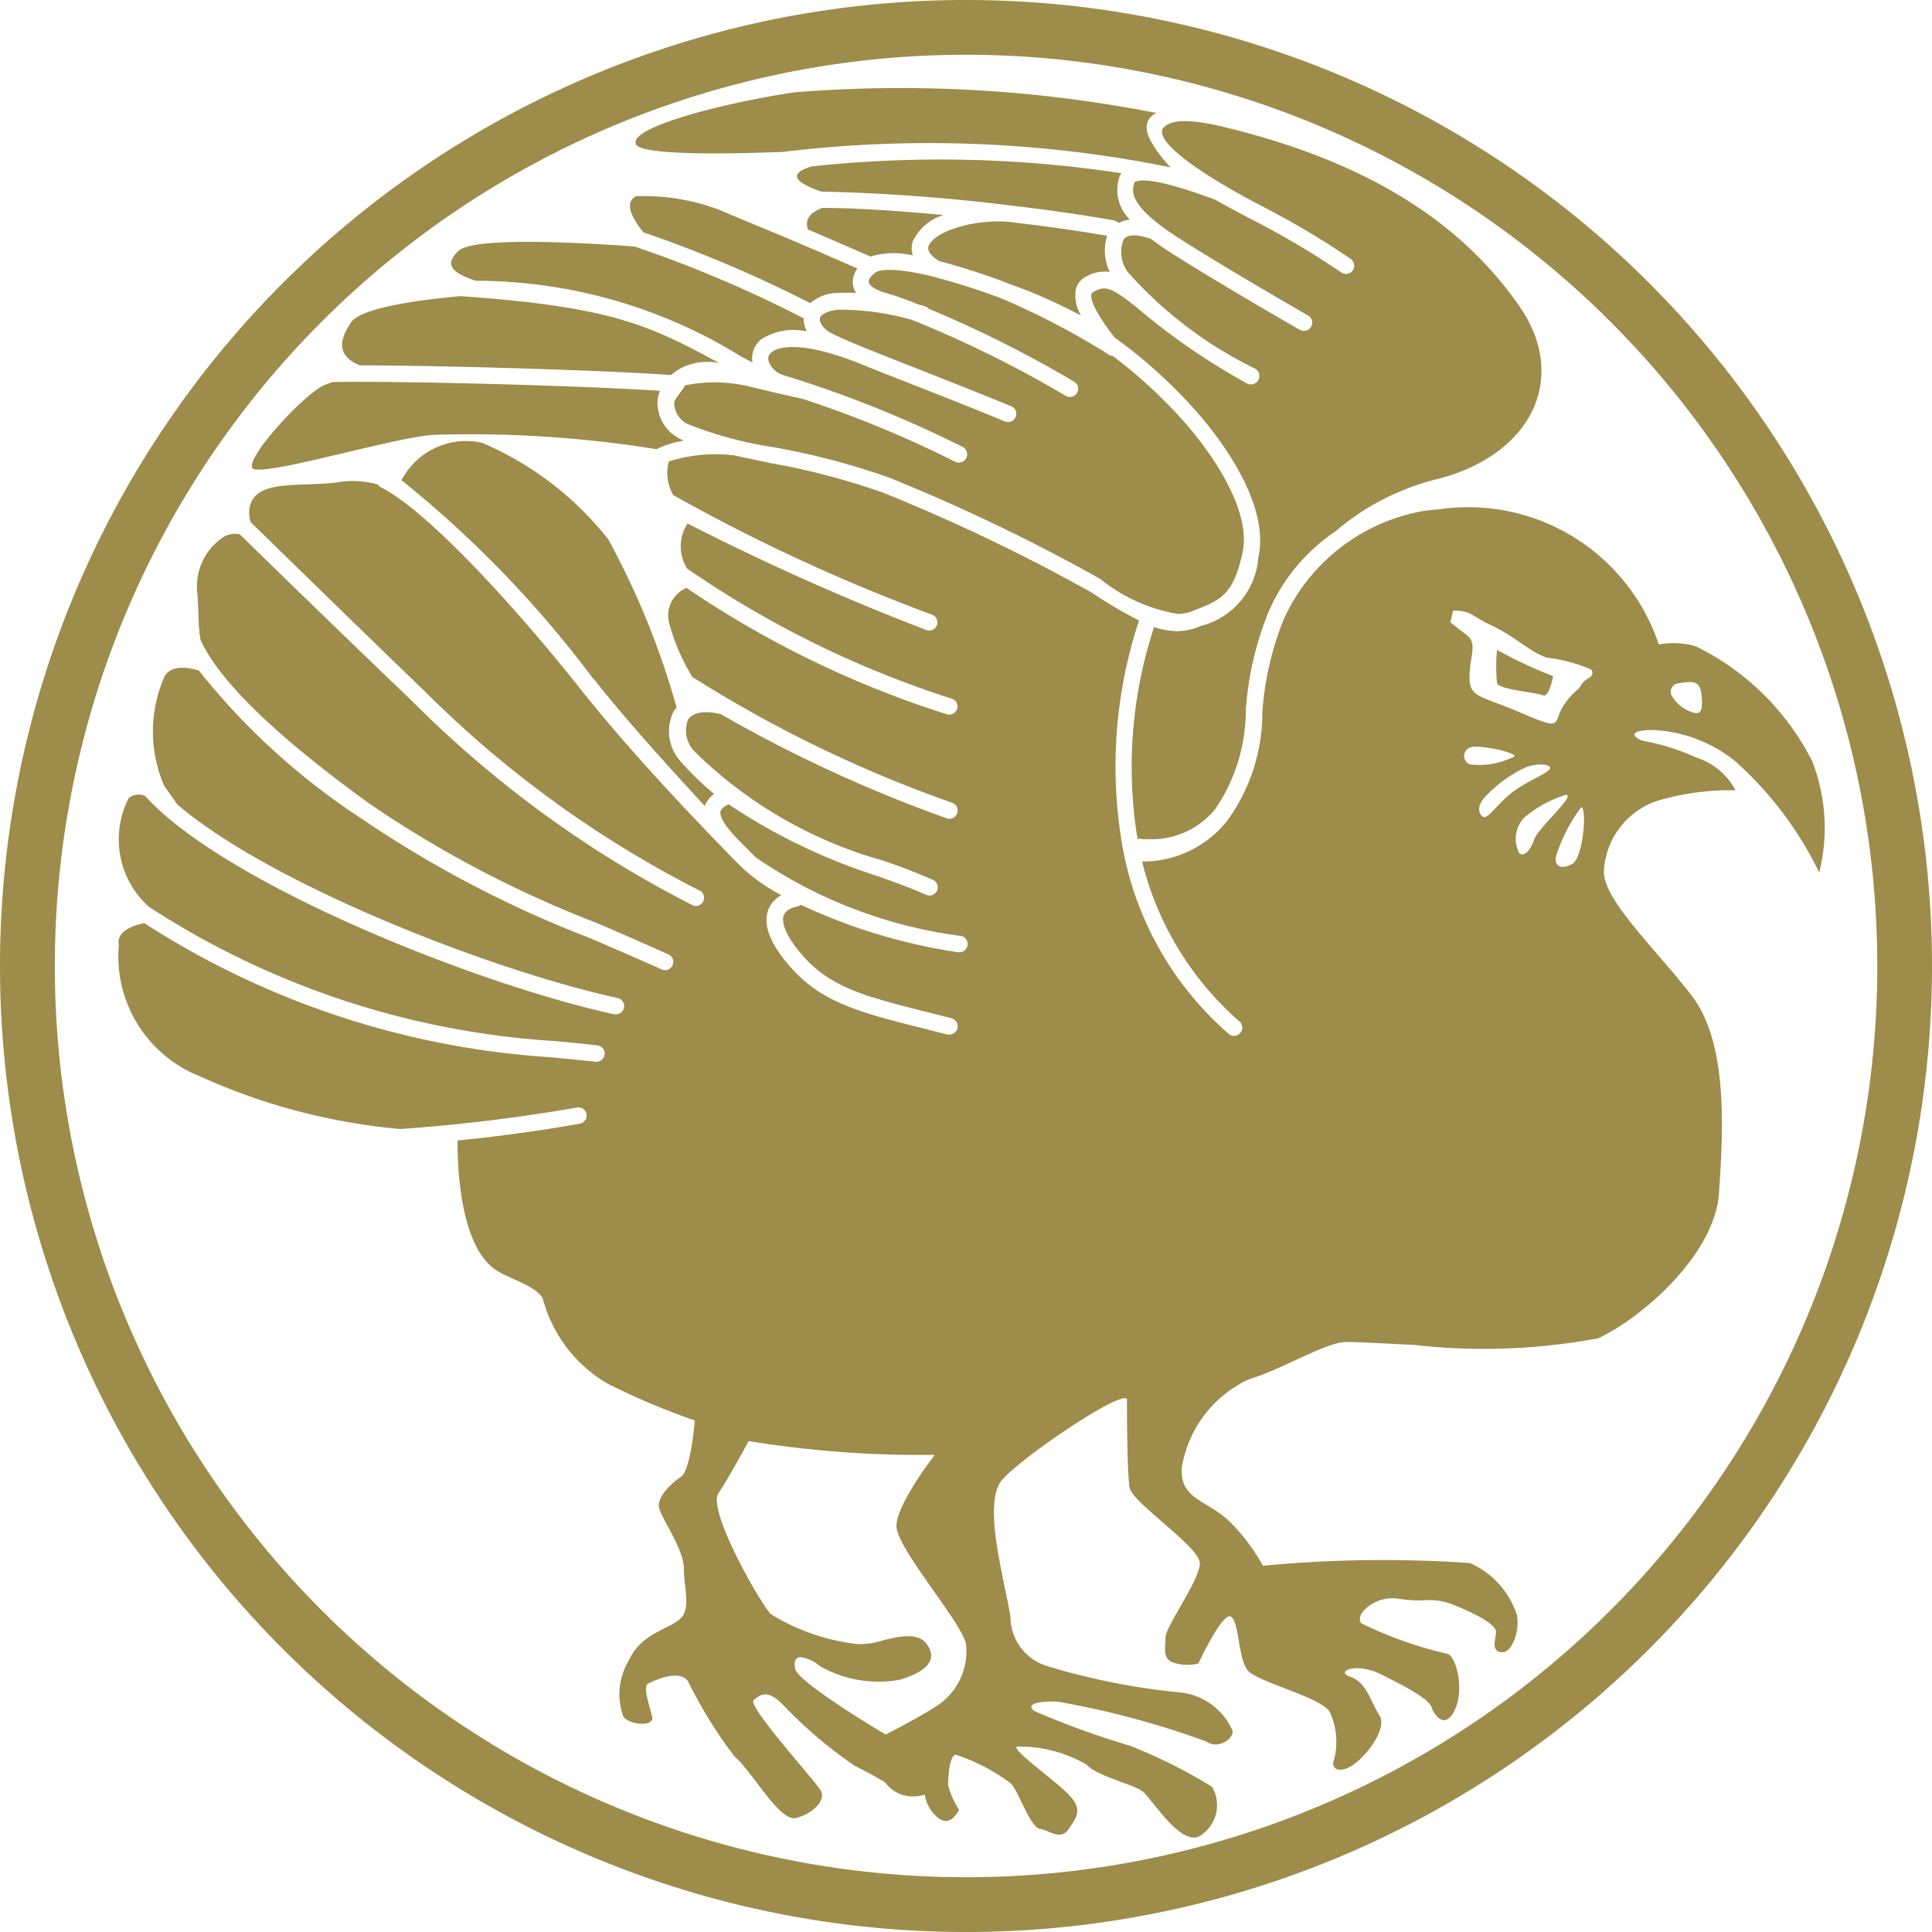 <svg xmlns="http://www.w3.org/2000/svg" width="320" height="320" viewBox="0 0 320 320"><defs><style>.a{fill:#9d8c4a;}</style></defs><title>logo</title><path class="a" d="M0,160A160,160,0,1,1,160,320,160,160,0,0,1,0,160Zm9.08,0A150.93,150.93,0,1,0,160,9.07,150.93,150.93,0,0,0,9.08,160Zm180,136.61c-1.59-1.13-7.49-2.49-9.08-4.31a21.89,21.89,0,0,0-11.61-3c-.68.69,6.81,5.91,8.85,8.18s1.14,3.4-.22,5.44-3.18.23-4.77,0-3.4-5.9-4.77-7.49a32,32,0,0,0-9.08-4.77c-1.14-.23-1.37,3.87-1.37,5a14.12,14.12,0,0,0,1.82,4.08s-1.36,3-3.4,1.4a6.05,6.05,0,0,1-2.28-3.89,6.51,6.51,0,0,1-3.86,0,6.1,6.1,0,0,1-2.73-2.05s-1.81-1.13-5-2.72a73.84,73.84,0,0,1-12-10.22c-2.49-2.49-3.62-1.59-4.76-.68s10.21,13.4,11.13,15-1.37,3.86-4.1,4.54-7.25-7.72-10.22-10.22a77.43,77.43,0,0,1-7.71-12.49c-1.59-2-5.68,0-6.58.45s.22,3.63.67,5.45-3.87,1.37-4.77,0a10.81,10.81,0,0,1,.94-9.33c2-4.54,7-5.22,8.63-7s.46-5,.46-8.18-3.63-8.17-4.09-10,2-4.09,3.63-5.22,2.27-9.31,2.27-9.31a115.49,115.49,0,0,1-14.51-6.13,23.24,23.24,0,0,1-10.68-14.08c-1.13-2.05-5-3.05-7.49-4.54-6.17-3.75-6.64-17.05-6.61-21.62q10.17-1,20.25-2.78a1.36,1.36,0,0,0-.48-2.68A288,288,0,0,1,66.31,187a102.07,102.07,0,0,1-33.16-8.71,21.38,21.38,0,0,1-13.47-21.77c-.39-2.12,1.91-3.14,4.21-3.63a140.54,140.54,0,0,0,67.54,22.24c2.39.24,4.78.46,7.25.73h.15a1.36,1.36,0,0,0,1.32-1.41,1.35,1.35,0,0,0-1.17-1.3c-2.46-.28-4.87-.52-7.25-.73A138.87,138.87,0,0,1,24.67,150.2a15,15,0,0,1-3.36-18A2.72,2.72,0,0,1,24,131.8C37,146.26,78.59,162.94,101.73,168a1.4,1.4,0,0,0,.29,0,1.36,1.36,0,0,0,.29-2.69c-21-4.6-57.57-18.87-72.94-32.07l-2.17-3.08a22.59,22.59,0,0,1,0-18c1-2,3.62-1.71,5.73-1.11a113.88,113.88,0,0,0,26.62,24.32,186.52,186.52,0,0,0,38.14,20c3.81,1.64,7.79,3.36,12,5.24a1.37,1.37,0,0,0,1.12-2.49c-4.21-1.88-8.19-3.63-12-5.26a184.17,184.17,0,0,1-37.6-19.73C45.71,121.9,36.32,112.82,33.22,106c-.46-2.47-.28-4.81-.53-7.65a9.82,9.82,0,0,1,4.53-9.53,3.76,3.76,0,0,1,2.51-.31c4.44,4.35,16.52,16.12,28.49,27.57A182.14,182.14,0,0,0,114.85,150a1.37,1.37,0,0,0,1.25-2.38,179.75,179.75,0,0,1-46-33.37C58.05,102.66,46,90.82,41.56,86.54A4.61,4.61,0,0,1,41.7,83c1.75-3.63,9.14-2.28,14.59-3.18a15.12,15.12,0,0,1,6.31.44,1.28,1.28,0,0,0,.51.47c7.52,3.74,22.07,19.54,33.14,33.53,7.65,9.68,18.22,20.82,23.71,26.44.94,1,2.05,2.14,3.37,3.38a29.24,29.24,0,0,0,6.1,4.19,4.56,4.56,0,0,0-2.24,2.6c-.82,2.49.49,5.68,3.89,9.48,5.18,5.8,11.61,7.42,22.32,10.11l3.53.89a1.33,1.33,0,0,0,.34,0,1.37,1.37,0,0,0,1.36-1.37,1.39,1.39,0,0,0-1-1.32l-3.55-.9c-10.52-2.64-16.32-4.1-20.94-9.28-3.68-4.12-3.57-6.14-3.35-6.82.31-.93,1.45-1.35,2.32-1.54a1.29,1.29,0,0,0,.54-.26,93.79,93.79,0,0,0,26,7.86h.16A1.36,1.36,0,0,0,159,155h0a77.63,77.63,0,0,1-33.76-12.95q-1.78-1.74-3.51-3.53c-1.45-1.58-2.57-3.16-2.4-4.09.09-.5.73-.92,1.34-1.22a97.46,97.46,0,0,0,24.82,11.94c3.07,1.11,5.71,2.07,7.91,3.06a1.47,1.47,0,0,0,.56.11,1.36,1.36,0,0,0,.56-2.6c-2.66-1.15-5.37-2.19-8.1-3.13a72.31,72.31,0,0,1-31.26-18,4.94,4.94,0,0,1-1.21-5.36c.77-1.26,2.75-1.6,5.45-.94a229.87,229.87,0,0,0,37.44,17.26,1.41,1.41,0,0,0,.45.07,1.37,1.37,0,0,0,.44-2.65,212.08,212.08,0,0,1-42.81-20.69l-.21-.1a34.11,34.11,0,0,1-3.91-9.1,5,5,0,0,1,2.9-5.71,165.23,165.23,0,0,0,43.33,21h.22a1.36,1.36,0,0,0,.21-2.7,166.65,166.65,0,0,1-43.64-21.49,6.88,6.88,0,0,1,.07-7.47,406,406,0,0,0,39.54,17.64,1.16,1.16,0,0,0,.49.1,1.38,1.38,0,0,0,1.34-1.39,1.36,1.36,0,0,0-.85-1.24A300.28,300.28,0,0,1,111.51,82a7.28,7.28,0,0,1-.73-5.57,25.73,25.73,0,0,1,10.89-1c1.86.42,3.88.84,6,1.28a118.47,118.47,0,0,1,18.52,4.86A301.55,301.55,0,0,1,180.8,98.14a72.92,72.92,0,0,0,7.86,4.63,77,77,0,0,0-2.9,36.5,53.54,53.54,0,0,0,17.93,32.12,1.37,1.37,0,0,0,1.63-2.18,51.48,51.48,0,0,1-16.17-26.59c.26,0-.26.07.4.07a17.76,17.76,0,0,0,13.79-6.85A30.48,30.48,0,0,0,209.08,118a50.72,50.72,0,0,1,3.63-15.63,31.45,31.45,0,0,1,23.12-17.75c.83-.1,1.68-.19,2.59-.27a33.28,33.28,0,0,1,36.33,22.4,13.24,13.24,0,0,1,6.13.3,42.54,42.54,0,0,1,19.3,19.08,30.52,30.52,0,0,1,1.14,18.39,59.37,59.37,0,0,0-13.86-18.39,23.33,23.33,0,0,0-13.62-5.22c-5,0-2.73,1.59-1.59,1.82a35.8,35.8,0,0,1,8.63,2.72,11.17,11.17,0,0,1,6.58,5.45,42,42,0,0,0-13.17,1.81A13,13,0,0,0,265.67,144c-.46,4.78,8.4,12.94,14.51,20.89s5.22,22.5,4.54,32.7-12.72,20.66-20,24.07a102.92,102.92,0,0,1-30.44,1.11c-6-.3-10.82-.6-12-.44-3.4.46-10.21,4.55-15.43,6.13a19.58,19.58,0,0,0-11.13,14.76c-.23,5.23,4.31,5.23,8,8.86a31.71,31.71,0,0,1,5.46,7.26,208.72,208.72,0,0,1,34.28-.45,14.19,14.19,0,0,1,7.72,8.4c.68,2.5-.68,6.59-2.49,6.37s-.91-2.05-.91-3.41-4.54-3.49-7.5-4.62a10.64,10.64,0,0,0-4.44-.57,20.17,20.17,0,0,1-4.18-.26c-3.86-.68-7.5,2.73-6.14,4.09a65.21,65.21,0,0,0,14.08,5c1.59.22,3,5.9,1.37,9.31s-3.41.91-3.86-.45-4.31-3.41-8.41-5.45-7.71-.45-5,.46,3.4,4.31,4.77,6.36-2,6.58-4.31,8.17-3.86.68-3.18-.91a11.8,11.8,0,0,0-.68-7.72c-1.14-2.49-12-5-13.63-7s-1.36-7.72-2.72-8.86-5.45,7.72-5.45,7.72a7.2,7.2,0,0,1-3.63,0c-2.49-.45-1.82-2.49-1.82-4.31s5.68-9.54,5.68-12.27-11.12-10-11.61-12.48-.46-14.76-.46-14.76c-1.13-1.37-17.26,9.53-20.66,13.39s.46,16.8,1.36,22.71a8.55,8.55,0,0,0,6.13,8.17,112.56,112.56,0,0,0,21.58,4.31,10.72,10.72,0,0,1,9.08,6.37c.23,1.36-2.49,3.18-4.31,1.81a143.39,143.39,0,0,0-24.52-6.59c-3.41-.22-5.68.46-3.86,1.59a138.91,138.91,0,0,0,15.67,5.68,84.63,84.63,0,0,1,13.63,6.82,6,6,0,0,1-1.82,8,2,2,0,0,1-1.21.4C194.57,304.33,190.53,297.61,189.13,296.61ZM131.69,276.4c.45,2.28,15,10.89,15,10.89s4.54-2.27,8.17-4.54A10.83,10.83,0,0,0,160,272.3c-.73-3.63-11.52-15.9-11.52-19.53s6.35-11.8,6.35-11.8A177.43,177.43,0,0,1,124,238.69s-3.17,5.91-5,8.63,6.35,17.26,8.62,20a34.87,34.87,0,0,0,14.46,5,12.62,12.62,0,0,0,4.18-.63c2.75-.68,5.8-1.35,7.25.63,2.28,3.18-1.36,5-4.54,5.91a19.58,19.58,0,0,1-13.17-2.28,6.47,6.47,0,0,0-3.19-1.48c-.85,0-1.15.71-.9,1.95ZM257.74,141.77c-.36,1.62.73,2.35,2.64,1.35s2.48-9.43,1.53-9.43A27.33,27.33,0,0,0,257.74,141.77Zm-5.18-6.44a5.07,5.07,0,0,0-.91,6c.79.65,1.83-.47,2.46-2.28s5.9-6.44,5.54-7.25a.34.34,0,0,0-.33-.15A19.91,19.91,0,0,0,252.56,135.33Zm0-8.16a21.56,21.56,0,0,0-6.24,4.47c-2.26,2.11-1.09,3.78-.36,3.7s2.67-2.83,4.92-4.41c2.72-1.89,5.87-3,5.87-3.76-.1-.35-.72-.55-1.55-.55a7.28,7.28,0,0,0-2.64.54Zm-8.71-3.44a1.49,1.49,0,0,0-1.33,1.64,1.51,1.51,0,0,0,.9,1.22,12.61,12.61,0,0,0,7.46-1.33c0-.59-4.23-1.58-6.38-1.58a5.32,5.32,0,0,0-.69,0Zm-3.63-20.65s.91.73,2.73,2.12.45,3.63.45,7,1.82,3,8.25,5.75,5.81,2.28,6.74,0a10.55,10.55,0,0,1,3.18-3.93,3.76,3.76,0,0,1,1.64-1.75c.6-.33.79-1.17.16-1.45a25.93,25.93,0,0,0-7.17-1.89c-2.73-.91-5.45-3.63-9.08-5.3s-3.26-2.49-6.44-2.49Zm37.69,10.12a1.38,1.38,0,0,0-1.16,1.57,1.36,1.36,0,0,0,.16.48,6,6,0,0,0,3.14,2.64c1.55.58,2.12.18,1.75-3-.17-1.53-.89-1.93-1.9-1.93A13.38,13.38,0,0,0,277.91,113.2ZM188.42,139h0v0Zm0,0a74,74,0,0,1,2.69-35,.8.8,0,0,0,0-.15,12.57,12.57,0,0,0,3.84.69,9.59,9.59,0,0,0,3.62-.73l.33-.13a12.69,12.69,0,0,0,9.53-11.46c1.84-8.33-5.5-19.4-13-27a80.56,80.56,0,0,0-10.81-9.31c-3.75-4.82-4-6.62-3.84-7.17,0-.13.08-.26.36-.41,1.71-.86,2.44-1.2,7.18,2.63a109.11,109.11,0,0,0,18.07,12.46A1.36,1.36,0,1,0,208,61.13l-.15-.09a68,68,0,0,1-21-15.92,5.54,5.54,0,0,1-.72-5.49c.88-1.11,3.12-.54,4.5-.06.85.64,1.79,1.3,2.85,2,7.47,4.81,21.67,13,21.81,13.06a1.46,1.46,0,0,0,.68.17,1.36,1.36,0,0,0,.68-2.55c-.14-.07-14.28-8.21-21.69-13-8.3-5.34-7.46-7.82-7.06-9,0,0,0-.08.16-.15.87-.41,3.74-.56,13.26,3,2.06,1.18,4.28,2.36,6.76,3.63a138.48,138.48,0,0,1,14.07,8.39,1.48,1.48,0,0,0,.79.25A1.36,1.36,0,0,0,224.31,44a1.38,1.38,0,0,0-.59-1.12,140.87,140.87,0,0,0-14.38-8.57c-7.79-4-18.44-10.48-16.69-13.15.5-.22,1.28-2.3,10.26-.08,26.84,6.49,40.63,18,48.71,29.58,8.25,11.81,2.18,24.53-13.24,28.61A41.08,41.08,0,0,0,221.2,88a30.83,30.83,0,0,0-11,13.14,52.68,52.68,0,0,0-3.86,16.5,29,29,0,0,1-5,16.29A13.55,13.55,0,0,1,191,139c-.85,0-1.65,0-2.5-.08ZM98.35,112.54a181.75,181.75,0,0,0-31.84-33,12.05,12.05,0,0,1,13.37-6.19,53.22,53.22,0,0,1,20.88,16,133.2,133.2,0,0,1,11.31,27.83,4.83,4.83,0,0,0-.51.68,7.48,7.48,0,0,0,1.46,8.57,46,46,0,0,0,5.27,5.08,4.07,4.07,0,0,0-1.55,2c-5.52-6-12.73-13.87-18.35-21Zm157.16,2.61c-1.08-.47-7.25-.92-7.56-2a29.83,29.83,0,0,1,0-5.51,74.94,74.94,0,0,0,9.3,4.35s-.58,3.22-1.54,3.22a.35.35,0,0,1-.16-.08ZM182.22,95.88a304.92,304.92,0,0,0-35-16.79,119.9,119.9,0,0,0-19-5,65.3,65.3,0,0,1-14.39-3.88,4,4,0,0,1-2.17-3.47c0-.66,1.67-2.36,1.77-2.91a24.69,24.69,0,0,1,10.82.22c2.28.55,5.12,1.24,8.65,2a183.81,183.81,0,0,1,25.33,10.44A1.36,1.36,0,0,0,159.4,74a191.2,191.2,0,0,0-28.79-11.6l-.76-.24a3.62,3.62,0,0,1-2.56-2.43,1.34,1.34,0,0,1,.51-1.38c1.55-1.28,6.11-1.49,14.28,1.74,2.46,1,5.42,2.18,8.71,3.45,4.86,1.91,10.35,4.07,15.64,6.26a1.29,1.29,0,0,0,.51.1,1.36,1.36,0,0,0,.54-2.62c-5.31-2.18-10.82-4.35-15.69-6.27-6.82-2.67-12.71-5-14.41-6-1.21-.73-1.7-1.75-1.57-2.34s1.36-1.24,3.1-1.37A43,43,0,0,1,151.1,53a189.41,189.41,0,0,1,25.39,12.54,1.36,1.36,0,0,0,1.45-2.31,194.57,194.57,0,0,0-24.11-12.09,1.23,1.23,0,0,0-.6-.4c-.07,0-.54-.17-1.28-.37A49.3,49.3,0,0,0,147,48.6c-2.13-.58-3-1.33-3.09-1.83s.35-1.07,1.11-1.65,3.93-.73,9.61.72c3.8,1,7.55,2.2,11.22,3.58a126.82,126.82,0,0,1,17.42,9.07,2.29,2.29,0,0,0,1.08.5,81,81,0,0,1,9.18,8.08c6.67,6.74,13.87,17.2,12.27,24.48-1.53,7-3.63,7.82-7.85,9.49l-.32.13a6.86,6.86,0,0,1-2.61.51A27.83,27.83,0,0,1,182.22,95.88ZM41.77,77.5c-.91-1.82,8.17-11.81,11.8-13.65a10.4,10.4,0,0,1,1.65-.58c12.52-.18,41.82.64,54.09,1.46a6,6,0,0,0-.41,1.92,6.71,6.71,0,0,0,3.44,5.88,9.34,9.34,0,0,0,.89.46,15.41,15.41,0,0,0-4.5,1.41,192.69,192.69,0,0,0-37-2.37c-6,.39-24,5.75-28.83,5.75C42.27,77.8,41.87,77.71,41.77,77.5Zm17.81-17c-3.92-1.59-3.34-4.28-1.45-7.09,1.6-2.38,10.75-3.69,18.14-4.36,24.57,1.74,30.93,4.58,42.86,11.09a9.56,9.56,0,0,0-6.37.85,8.19,8.19,0,0,0-1.61,1.13C101.55,61.4,74.74,60.53,59.58,60.52Zm63-1.56a83.65,83.65,0,0,0-43.8-12.44c-4.06-1.36-5.15-2.7-2.9-4.9,2.46-2.47,21-1.38,29.23-.77a205.81,205.81,0,0,1,28,11.89,4.39,4.39,0,0,0,.55,2.18,9.93,9.93,0,0,0-7.57,1.3,4,4,0,0,0-1.45,3.85Zm44.26-12.07a117.72,117.72,0,0,0-11.29-3.63c-.86-.54-2.05-1.45-1.76-2.42.68-2.18,6.63-4.49,13-4.1,6.39.72,12.24,1.59,16.59,2.33a8.15,8.15,0,0,0,.43,6,5.91,5.91,0,0,0-3.84.73,3.23,3.23,0,0,0-1.81,2.27,6.53,6.53,0,0,0,.9,4.23A86.32,86.32,0,0,0,166.82,46.89Zm-60.31-8.43c-1.69-2.11-3.29-4.87-1.17-5.94a35.38,35.38,0,0,1,14,2.34c1.29.56,3.37,1.45,6,2.52,4.87,2,11.34,4.76,16.65,7.12a3.82,3.82,0,0,0-.73,2.79,3.42,3.42,0,0,0,.53,1.26,22.61,22.61,0,0,0-3.08,0,6.83,6.83,0,0,0-4.52,1.69A210,210,0,0,0,106.51,38.46ZM133.82,38c-.62-1.8.59-2.9,2.37-3.56,5.81,0,12.93.51,20.12,1.18A8.1,8.1,0,0,0,151.18,40a3.8,3.8,0,0,0,0,2.31,13.42,13.42,0,0,0-7,.18Q139,40.23,133.82,38Zm50.79-1.49Q175.87,35,167.05,34A307.45,307.45,0,0,0,136,31.73c-1.61-.59-7.15-2.53-1.54-4.17a199.64,199.64,0,0,1,51.28,1.13,2.58,2.58,0,0,0-.35.68,6.82,6.82,0,0,0,1.76,7,4.75,4.75,0,0,0-1.83.56,1.29,1.29,0,0,0-.69-.34ZM129.68,25.16c-9.1.35-23.41.59-24.34-1.25-1.36-2.72,14.08-6.81,26.34-8.63a219.5,219.5,0,0,1,59.88,3.44,2.71,2.71,0,0,0-1.19.93c-1.09,1.55.14,3.56.53,4.22a21.29,21.29,0,0,0,3,3.85A201.22,201.22,0,0,0,129.68,25.16Z"/></svg>